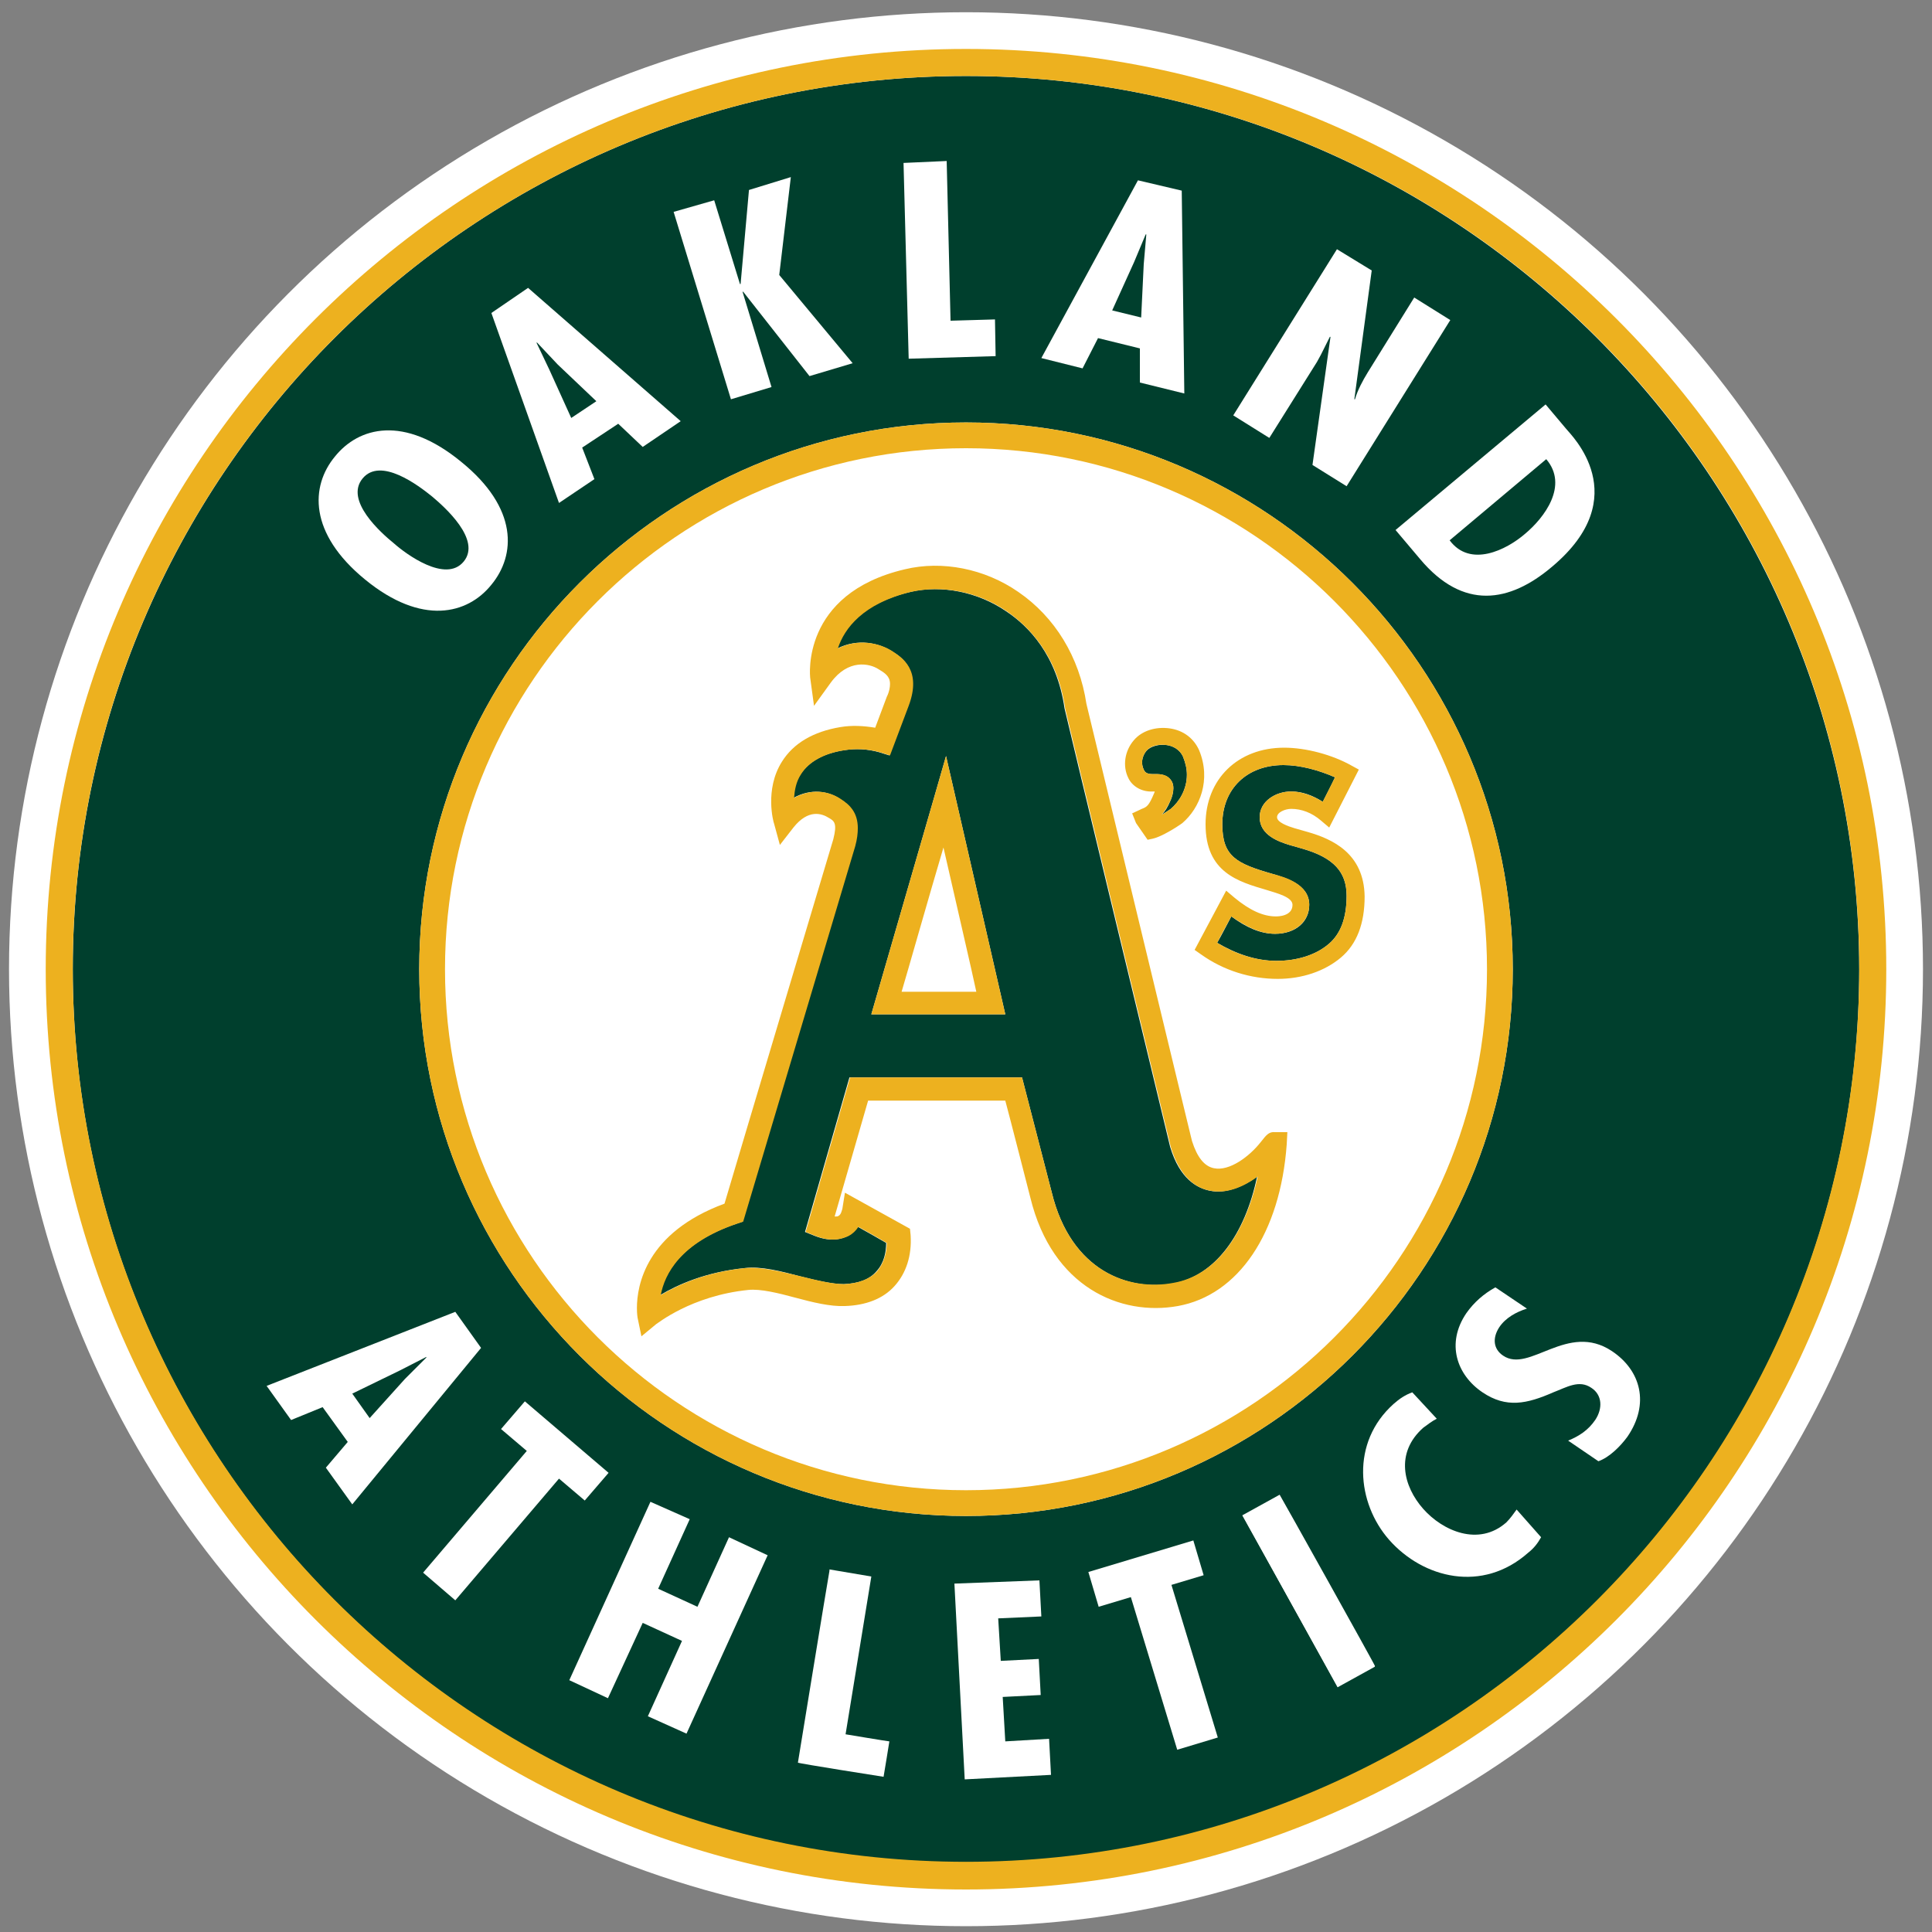 <?xml version="1.0" encoding="utf-8"?>
<!-- Generator: Adobe Illustrator 23.0.3, SVG Export Plug-In . SVG Version: 6.00 Build 0)  -->
<svg version="1.1" id="Layer_1" xmlns="http://www.w3.org/2000/svg" xmlns:xlink="http://www.w3.org/1999/xlink" x="0px" y="0px"
	 viewBox="0 0 300 300" style="enable-background:new 0 0 300 300;" xml:space="preserve">
<rect x="0" y="0" width="300" height="300" fill="#808080" stroke="none"/>
<style type="text/css">
	.st0{fill:#FFFFFF;}
	.st1{fill:#003F2D;}
	.st2{fill:#EDB11F;}
</style>
<title>new-orleans-saints</title>
<g>
	<g>
		<circle class="st0" cx="150" cy="150.5" r="148.6"/>
		<g>
			<path class="st1" d="M150,11.8C73.5,11.8,11.3,74,11.3,150.5c0,76.5,62.2,138.7,138.7,138.7c76.5,0,138.7-62.2,138.7-138.7
				C288.6,74,226.4,11.8,150,11.8z M150,235.4c-46.8,0-84.9-38.1-84.9-84.9c0-46.8,38.1-84.9,84.9-84.9c46.8,0,84.9,38.1,84.9,84.9
				C234.9,197.3,196.8,235.4,150,235.4z"/>
			<path class="st2" d="M150,7.6C71.2,7.6,7.1,71.7,7.1,150.5S71.2,293.4,150,293.4c78.8,0,142.9-64.1,142.9-142.9
				S228.8,7.6,150,7.6z M150,289.1c-76.5,0-138.7-62.2-138.7-138.7C11.3,74,73.5,11.8,150,11.8c76.5,0,138.7,62.2,138.7,138.7
				C288.6,227,226.4,289.1,150,289.1z"/>
			<path class="st0" d="M150,69.5c-44.6,0-80.9,36.3-80.9,80.9c0,44.6,36.3,80.9,80.9,80.9c44.6,0,80.9-36.3,80.9-80.9
				C230.9,105.9,194.6,69.5,150,69.5z"/>
			<path class="st2" d="M150,65.6c-46.8,0-84.9,38.1-84.9,84.9c0,46.8,38.1,84.9,84.9,84.9c46.8,0,84.9-38.1,84.9-84.9
				C234.9,103.7,196.8,65.6,150,65.6z M150,231.4c-44.6,0-80.9-36.3-80.9-80.9c0-44.6,36.3-80.9,80.9-80.9
				c44.6,0,80.9,36.3,80.9,80.9C230.9,195.1,194.6,231.4,150,231.4z"/>
		</g>
		<g>
			<path class="st1" d="M195.2,182.7c-2.2,1.6-4.9,2.7-7.3,2.2c-2-0.4-4.7-1.8-6.2-6.8c0,0-16.4-67.9-16.4-68.1
				c-1.2-8.3-5.6-12.8-9.1-15.1c-4.4-3-10-4.1-14.8-3c-7.6,1.8-10.4,5.7-11.4,8.8c3.2-1.6,6.5-0.9,8.6,0.5c1.3,0.8,4.5,2.8,2.4,8.4
				l-2.9,7.7l-1.6-0.5c-1.8-0.5-3.6-0.6-5.5-0.3c-3.2,0.5-5.4,1.8-6.7,3.7c-0.8,1.2-1,2.5-1.1,3.7c2.7-1.5,5.4-1.1,7.3,0.2
				c1.4,0.9,2.6,2.1,2.6,4.5c0,0.8-0.1,1.7-0.4,2.8l-17.4,58.3l-0.9,0.3c-8.9,3-11.3,7.9-11.9,11.1c2.7-1.6,7.1-3.6,13.2-4.2
				c2.5-0.3,5.6,0.5,8.6,1.3c2.4,0.6,4.9,1.2,6.7,1.2c2.3-0.1,4-0.7,5.1-2c1.2-1.3,1.5-3,1.5-4.4c-1-0.6-2.8-1.6-4.4-2.5
				c-0.4,0.6-0.9,1-1.5,1.4c-1,0.5-2.7,1-5.2,0l-1.5-0.6l6.9-24h25.4l1.4,0l4.6,17.8c3,12.4,12.1,15.4,18.9,14.2
				C188.6,198.1,193.3,191.8,195.2,182.7z M135.3,157.5L145,124l1.9-6.6l9.2,40.1H135.3z"/>
			<path class="st2" d="M145,124l-9.7,33.5h20.8l-9.2-40.1L145,124z M140,154c0.9-3,4.3-15,6.5-22.4c1.7,7.5,4.5,19.5,5.1,22.4
				C148.9,154,142.9,154,140,154z"/>
			<path class="st2" d="M195.8,177.3c-1.8,2.3-4.9,4.6-7.3,4.1c-1.5-0.3-2.6-1.7-3.4-4.2c0,0.1-16.4-67.9-16.4-67.9
				c-1.1-7.3-4.9-13.5-10.6-17.4c-5.2-3.6-11.8-4.9-17.6-3.5c-16.2,3.8-14.7,16.7-14.7,16.8l0.6,4.4l2.6-3.6c2.7-3.7,6-3,7.4-2.1
				c1,0.6,1.8,1.1,1.8,2.3c0,0.5-0.1,1.2-0.5,2c0,0-1.2,3.2-1.8,4.8c-1.8-0.3-3.6-0.4-5.4-0.1c-4.2,0.7-7.3,2.5-9.1,5.4
				c-2.7,4.3-1.3,9.4-1.2,9.6l0.9,3.3l2.1-2.7c2.3-2.9,4.4-2.2,5.5-1.5c0.9,0.5,1.3,0.9,0.7,3.3c0,0-14.9,49.8-16.9,56.6
				c-12.2,4.5-13.6,12.7-13.6,16.2c0,0.9,0.1,1.5,0.1,1.5l0.6,2.9l2.3-1.9c0.1,0,5.4-4.4,14.3-5.3c1.9-0.2,4.7,0.5,7.3,1.2
				c2.6,0.7,5.4,1.4,7.7,1.3c3.2-0.1,5.9-1.1,7.7-3.1c1.8-2,2.7-4.7,2.5-7.9l-0.1-1l-10.1-5.6l-0.4,2.5c-0.1,0.3-0.2,0.9-0.6,1.1
				c-0.1,0.1-0.3,0.1-0.6,0.1c0.8-2.8,4.6-15.9,5.2-18c2.2,0,19,0,21.3,0c0.6,2.2,3.9,15.1,3.9,15.1c3.4,13.9,14,18.4,22.9,16.8
				c9.4-1.7,15.9-11.3,16.9-25.1l0.1-1.9H198C197,175.7,196.6,176.3,195.8,177.3z M163.3,185.1l-4.6-17.8l-1.4,0H132l-6.9,24
				l1.5,0.6c2.5,1,4.2,0.5,5.2,0c0.6-0.3,1.1-0.8,1.5-1.4c1.6,0.9,3.4,1.9,4.4,2.5c0,1.4-0.4,3.1-1.5,4.4c-1.1,1.2-2.9,1.9-5.1,2
				c-1.8,0-4.3-0.6-6.7-1.2c-3-0.7-6-1.5-8.6-1.3c-6.1,0.6-10.5,2.6-13.2,4.2c0.6-3.2,3-8.1,11.9-11.1l0.9-0.3l17.4-58.3
				c0.3-1.1,0.4-2,0.4-2.8c0-2.4-1.2-3.6-2.6-4.5c-1.9-1.3-4.6-1.7-7.3-0.2c0.1-1.2,0.3-2.5,1.1-3.7c1.2-1.9,3.5-3.2,6.7-3.7
				c1.9-0.3,3.7-0.2,5.5,0.3l1.6,0.5l2.9-7.7c2.1-5.6-1.1-7.5-2.4-8.4c-2.1-1.4-5.5-2.1-8.6-0.5c1-3.1,3.9-7,11.4-8.8
				c4.9-1.1,10.4,0,14.8,3c3.5,2.4,7.9,6.9,9.1,15.1c0,0.2,16.4,68.1,16.4,68.1c1.5,5,4.2,6.5,6.2,6.8c2.5,0.5,5.1-0.6,7.3-2.2
				c-2,9.1-6.6,15.4-13.1,16.5C175.4,200.5,166.3,197.5,163.3,185.1z"/>
			<path class="st1" d="M202.3,131.8c0,0-2.1-0.6-2.1-0.6c-1.6-0.5-4.6-1.5-4.6-4.3c0-2.5,2.5-4,4.9-4c1.7,0,3.3,0.6,4.9,1.6
				c0.6-1.2,1.3-2.5,1.9-3.8c-2.5-1.1-5.4-1.9-8-1.9c-5.7,0-9.5,3.7-9.5,9.2c0,5,2.2,6.1,7.8,7.7c2,0.6,5.7,1.6,5.7,4.8
				c0,2.7-2.2,4.5-5.3,4.5c-2.3,0-4.5-1-6.8-2.7c-0.7,1.3-1.5,2.9-2.2,4.1c2.9,1.7,6,2.8,9.2,2.8c3.2,0,6.1-0.9,8.1-2.6
				c1.9-1.6,2.8-4.1,2.8-7.5C209.1,135.4,207.1,133.2,202.3,131.8z"/>
			<path class="st2" d="M203.1,129.2l-2.1-0.6c-1-0.3-2.7-0.9-2.7-1.7c0-0.8,1.3-1.3,2.2-1.3c1.6,0,3.2,0.6,4.6,1.8l1.3,1.1l4.6-9
				l-1.1-0.6c-3-1.7-7.1-2.8-10.5-2.8c-7.2,0-12.2,4.9-12.2,11.9c0,7.5,5.1,8.9,9.5,10.2c1.6,0.5,4,1.1,4,2.3c0,1.8-2.3,1.8-2.6,1.8
				c-2,0-4.1-1-6.4-2.9l-1.3-1.1l-4.9,9.2l1,0.7c3.5,2.5,7.7,3.8,11.9,3.8c3.8,0,7.3-1.2,9.8-3.3c2.5-2.1,3.7-5.3,3.7-9.5
				C211.8,132.5,206.9,130.3,203.1,129.2z M206.3,146.6c-2,1.7-4.9,2.6-8.1,2.6c-3.2,0-6.4-1.1-9.2-2.8c0.6-1.2,1.5-2.8,2.2-4.1
				c2.3,1.6,4.5,2.7,6.8,2.7c3.1,0,5.3-1.9,5.3-4.5c0-3.2-3.7-4.3-5.7-4.8c-5.6-1.6-7.8-2.7-7.8-7.7c0-5.5,3.8-9.2,9.5-9.2
				c2.6,0,5.5,0.8,8,1.9c-0.6,1.2-1.3,2.6-1.9,3.8c-1.5-0.9-3.2-1.6-4.9-1.6c-2.4,0-4.9,1.5-4.9,4c0,2.8,3,3.8,4.6,4.3
				c0,0,2.1,0.6,2.1,0.6c4.8,1.4,6.8,3.6,6.8,7.3C209.1,142.5,208.2,145,206.3,146.6z"/>
			<path class="st1" d="M179,120.2c0.8,0,2-0.1,2.8,0.9c0.3,0.4,0.4,0.8,0.4,1.3c0,0.7-0.2,1.3-0.4,1.8c-0.5,1.2-0.9,1.8-1.4,2.3
				c0.5-0.3,1.1-0.7,1.4-0.9c1.3-1.1,2.5-3,2.5-5.3c0-0.9-0.2-1.8-0.6-2.8c-0.6-1.3-1.8-1.7-2.5-1.8c-1.2-0.2-2.5,0.2-3.1,0.8
				c-0.9,1-0.9,2.2-0.5,3C177.8,120,178.2,120.2,179,120.2z"/>
			<path class="st2" d="M179,122.9c0,0,0.2,0,0.3,0c0,0.1-0.1,0.3-0.1,0.3c-0.8,1.9-1.1,2.1-1.9,2.4l-1.5,0.7l0.6,1.5l1.8,2.6
				l0.9-0.2c1.3-0.3,3.7-1.8,4.5-2.4c2.7-2.3,4.5-6.7,2.6-11.3c-0.8-1.8-2.4-3.1-4.6-3.4c-2.2-0.3-4.3,0.4-5.5,1.8
				c-1.5,1.7-1.8,4.1-0.9,5.9C175.8,122.1,177.3,123,179,122.9z M178.1,116.5c0.6-0.7,1.9-1,3.1-0.8c0.7,0.1,1.9,0.5,2.5,1.8
				c0.4,1,0.6,1.9,0.6,2.8c0,2.3-1.2,4.2-2.5,5.3c-0.3,0.2-0.8,0.6-1.4,0.9c0.4-0.5,0.9-1.2,1.4-2.3c0.2-0.5,0.4-1.2,0.4-1.8
				c0-0.5-0.1-0.9-0.4-1.3c-0.7-1-1.9-0.9-2.8-0.9c-0.8,0-1.2-0.2-1.4-0.7C177.2,118.7,177.2,117.5,178.1,116.5z"/>
		</g>
		<g>
			<path class="st0" d="M74.7,209.3l-20,24.3l-4.1-5.7l3.4-4l-3.9-5.4l-4.9,2l-3.8-5.3l29.3-11.5L74.7,209.3z M62.9,214.1l3.3-3.3
				l0-0.1l-4.1,2.1l-7.4,3.6l2.7,3.8L62.9,214.1z"/>
			<path class="st0" d="M94.5,228.7l-3.7,4.3l-4-3.4l-16.1,18.9l-5-4.3l16.1-18.9l-4-3.4l3.7-4.3L94.5,228.7z"/>
			<path class="st0" d="M107.1,235.9l-4.9,10.8l6.1,2.8l4.9-10.8l6,2.8l-12.6,27.7l-6-2.7l5.3-11.7l-6.1-2.8l-5.4,11.7l-6-2.8
				l12.6-27.7L107.1,235.9z"/>
			<g>
				<path class="st0" d="M137.2,275.9c0.1-0.5,0.9-5.5,0.9-5.5s0,0,0,0l0,0h0c-0.2,0-6.8-1.1-6.8-1.1c0,0,4-24.5,4-24.5l0,0
					l-6.5-1.1l0,0h0l0,0.2c-0.4,2.2-4.9,29.8-4.9,29.8C123.8,273.8,137.2,275.9,137.2,275.9L137.2,275.9L137.2,275.9L137.2,275.9z
					 M138.1,270.4L138.1,270.4L138.1,270.4L138.1,270.4z M131.2,269.2L131.2,269.2L131.2,269.2L131.2,269.2z"/>
			</g>
			<path class="st0" d="M161.4,245.4l0.3,5.6l-6.7,0.3l0.4,6.6l5.9-0.3l0.3,5.6l-5.9,0.3l0.4,6.9l6.8-0.4l0.3,5.6l-13.4,0.7
				l-1.6-30.4L161.4,245.4z"/>
			<path class="st0" d="M185.3,239.2l1.6,5.4l-5,1.5l7.2,23.7l-6.3,1.9l-7.2-23.7l-5,1.5l-1.6-5.4L185.3,239.2z"/>
			<path class="st0" d="M198.7,232.2l14.8,26.6l-5.8,3.2L193,235.4L198.7,232.2z"/>
			<path class="st0" d="M198.7,232.1l-5.8,3.2c0,0,14.8,26.6,14.8,26.6c0,0,5.8-3.2,5.8-3.2C213.6,258.7,198.8,232.2,198.7,232.1
				L198.7,232.1L198.7,232.1z"/>
			<path class="st0" d="M223.1,220.3c-0.8,0.4-1.4,0.9-2.1,1.4c-4.4,3.9-3.1,9.1,0,12.6c3,3.4,8.6,5.9,12.9,2.1
				c0.6-0.6,1.1-1.3,1.6-2l3.8,4.3c-0.5,0.9-1.1,1.7-2,2.4c-7.1,6.3-16.3,4-21.6-2c-5-5.7-6-15.1,0.7-21.1c0.9-0.8,1.8-1.4,2.9-1.8
				L223.1,220.3z"/>
			<path class="st0" d="M237.1,203.2c-1.6,0.5-3.3,1.4-4.3,2.9c-1.1,1.7-0.9,3.4,0.6,4.4c4.1,2.8,10-5.3,16.9-0.7
				c4.5,3,5.9,8.2,2.4,13.3c-1.1,1.5-2.8,3.2-4.5,3.8l-4.7-3.2c1.7-0.7,3.1-1.6,4.2-3.2c1.2-1.8,1.1-3.9-0.6-5
				c-1.9-1.3-3.8-0.1-5.9,0.7c-4.1,1.8-7.3,2.5-11,0c-4-2.7-5.7-7.6-2.5-12.3c1.2-1.7,2.7-3,4.5-4L237.1,203.2z"/>
		</g>
		<g>
			<path class="st0" d="M71.6,71.7c8.9,7.2,8.5,14.5,4.7,19.1c-3.7,4.6-10.8,6.4-19.6-0.8c-8.8-7.2-8.5-14.5-4.7-19.1
				C55.7,66.3,62.7,64.4,71.6,71.7z M72,87.2c2.8-3.4-3-8.5-4.9-10.1c-2.1-1.7-8-6.2-10.8-2.8c-2.8,3.4,2.8,8.4,4.9,10.1
				C63,86,69.2,90.6,72,87.2z"/>
			<path class="st0" d="M82,44.7l23.7,20.7l-5.9,4L96,65.8l-5.6,3.7l1.9,4.9l-5.5,3.7L76.3,48.6L82,44.7z M86.6,56.6l-3.2-3.4
				l-0.1,0l2,4.2l3.4,7.5l3.9-2.6L86.6,56.6z"/>
			<path class="st0" d="M110.9,31.1l4,13l0.1,0l1.3-14.6l6.5-2l-1.8,15.2l11.4,13.7l-6.7,2l-10.3-13.1l-0.1,0l4.5,14.8l-6.3,1.9
				l-8.9-29.1L110.9,31.1z"/>
			<path class="st0" d="M147,25l0.6,24.8l6.9-0.2l0.1,5.7l-13.5,0.4l-0.8-30.4L147,25z"/>
			<path class="st0" d="M183.5,29.6l0.4,31.5l-6.9-1.7l0-5.3l-6.5-1.6l-2.4,4.7l-6.4-1.6l15-27.6L183.5,29.6z M177.6,41l0.4-4.6
				l-0.1,0l-1.8,4.3l-3.4,7.5l4.5,1.1L177.6,41z"/>
			<path class="st0" d="M213,42l-2.7,20l0.1,0c0.4-1.4,1.2-2.9,2-4.2l7.2-11.6l5.6,3.5l-16.1,25.8l-5.3-3.3l2.8-19.9l-0.1,0
				l-1.4,2.8l-0.6,1.1L197.1,68l-5.6-3.5l16.1-25.8L213,42z"/>
			<path class="st0" d="M216.7,82.3L240,62.8l3.2,3.8c0.7,0.9,10.8,10.5-2.2,21.4c-6.6,5.6-13.8,6.8-20.5-1.2L216.7,82.3z
				 M236.8,82.9c3-2.5,6.8-7.5,3.3-11.6l-15,12.6C228.3,88.2,233.9,85.4,236.8,82.9z"/>
		</g>
	</g>
</g>
</svg>
